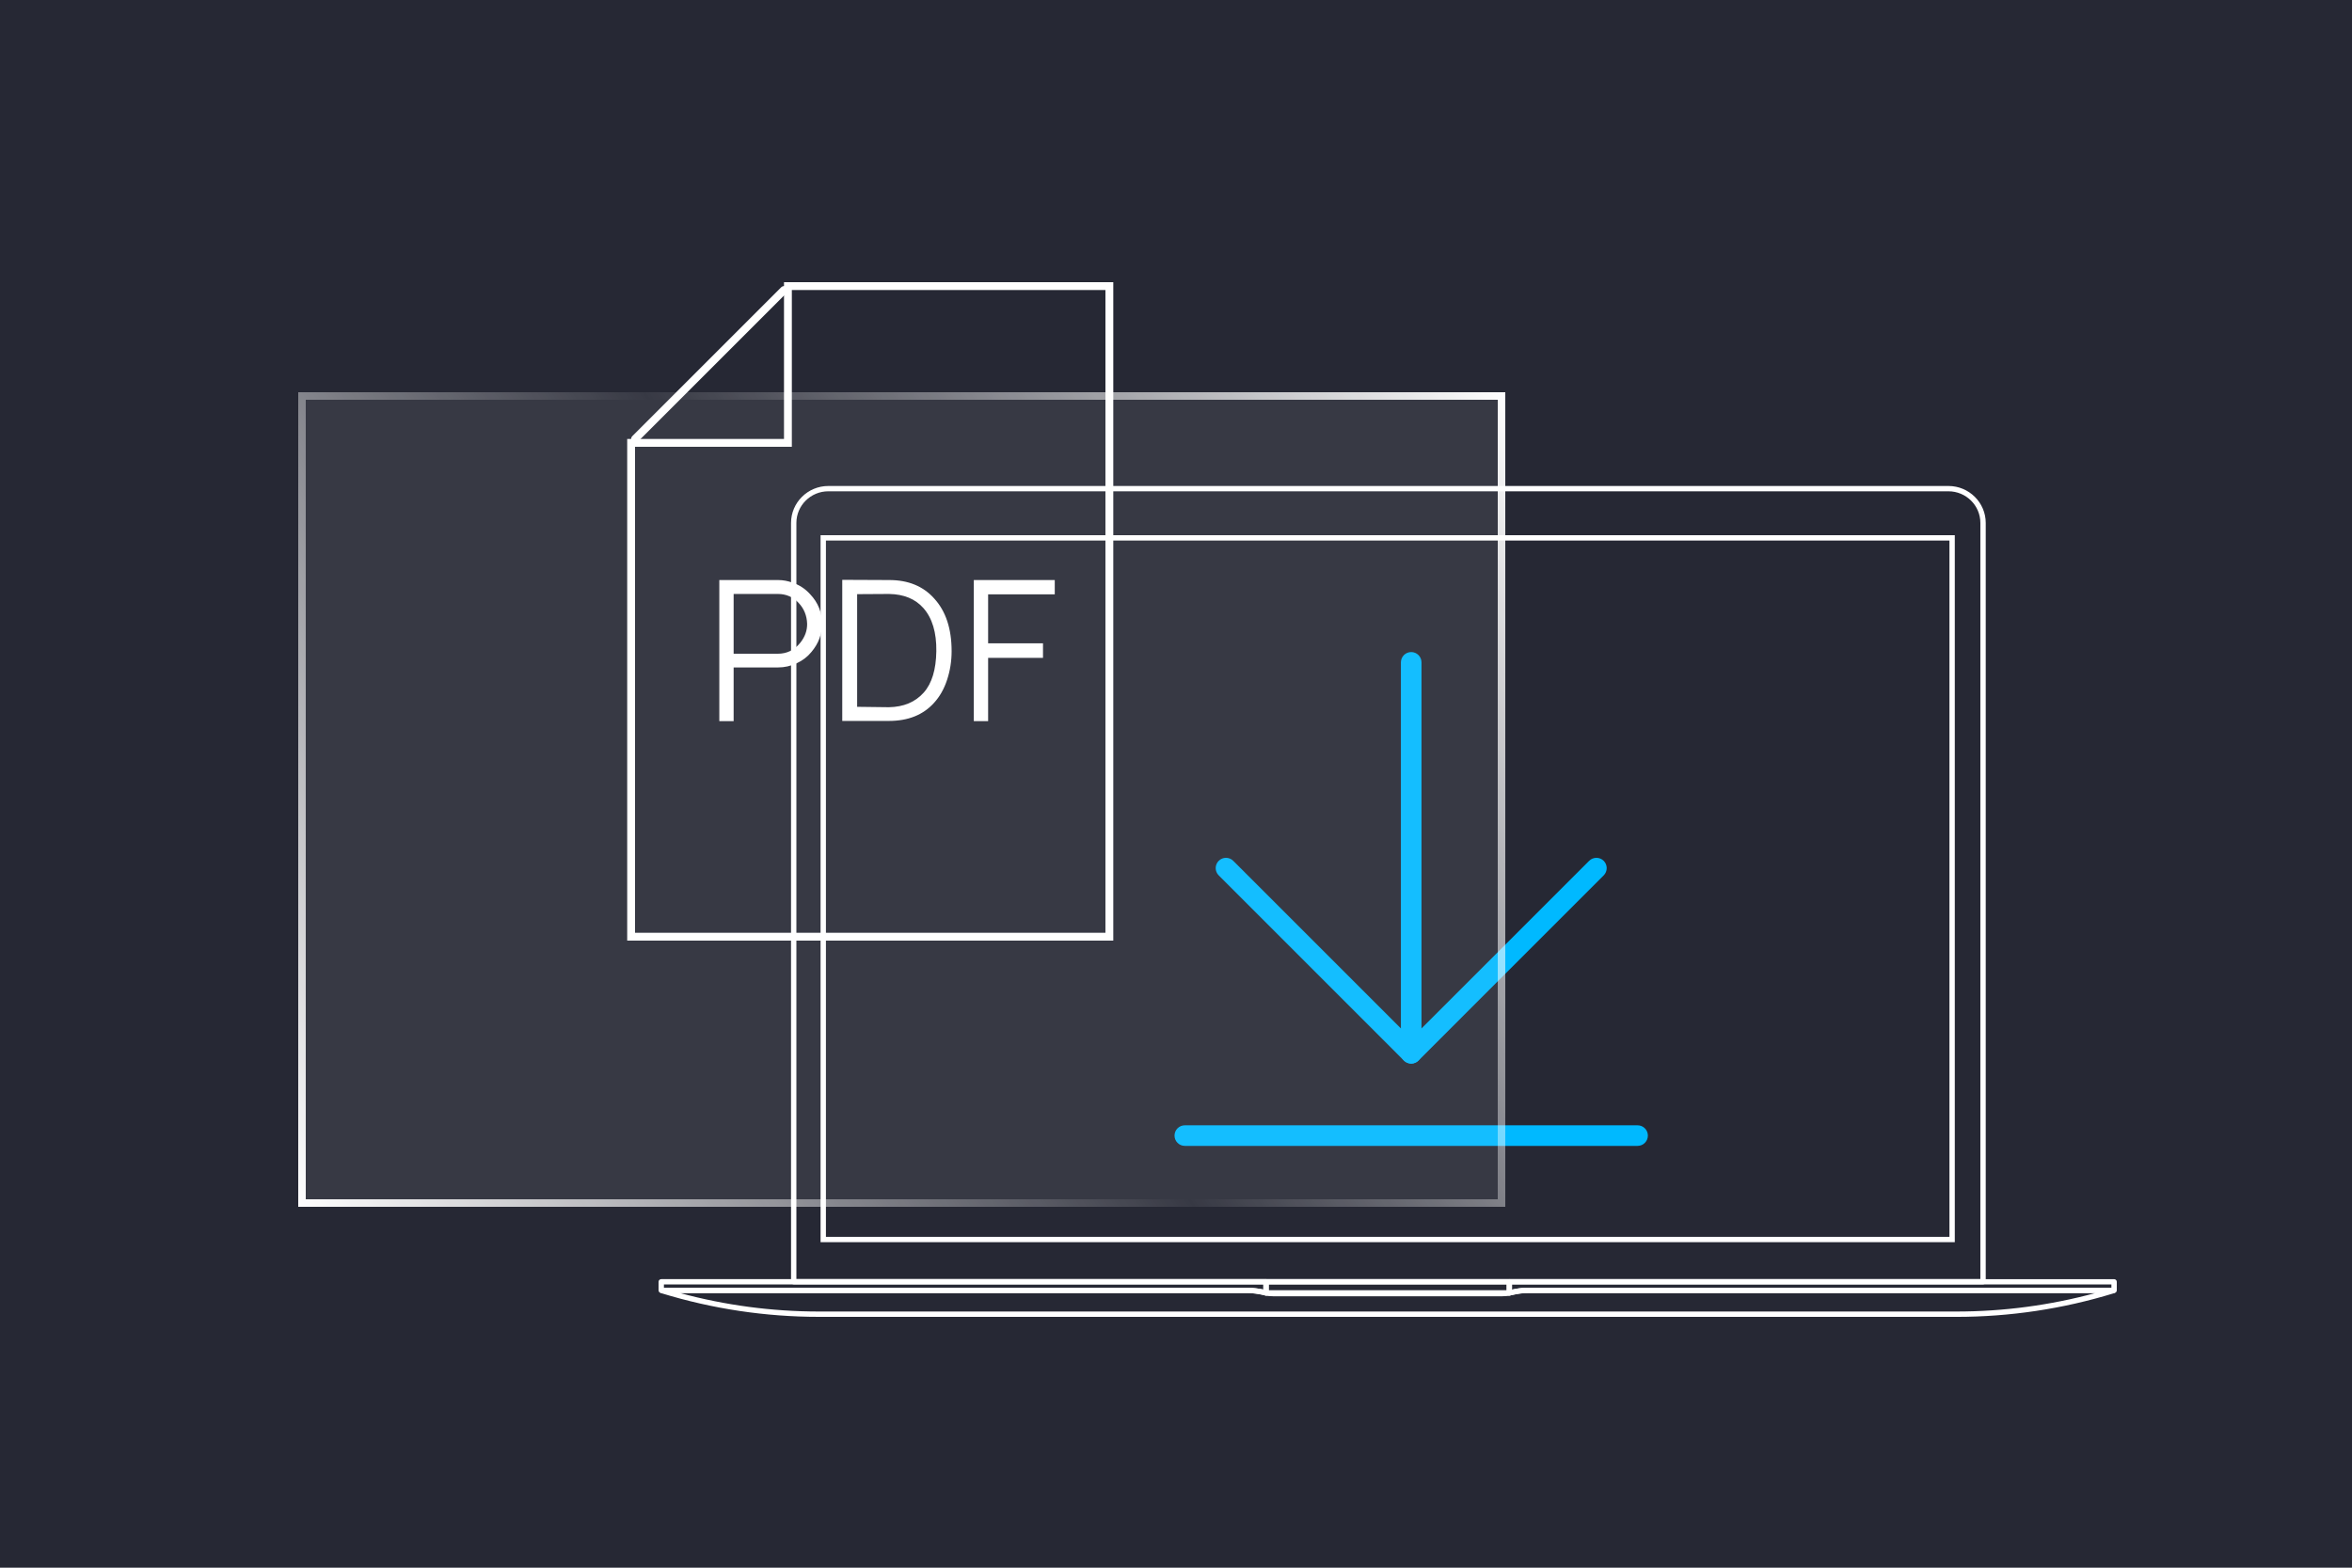 <svg width="150" height="100" viewBox="0 0 150 100" fill="none" xmlns="http://www.w3.org/2000/svg">
    <path d="M0 0H150V100H0V0Z" fill="#262834"/>
    <g clip-path="url(#clip0_21_63713)">
        <path d="M80.742 82.643C80.732 82.643 80.722 82.643 80.712 82.641C80.666 82.633 80.62 82.623 80.575 82.612C80.199 82.523 79.856 82.479 79.524 82.479H42.171C42.077 82.479 42 82.403 42 82.31V81.763C42 81.669 42.077 81.594 42.171 81.594H80.742C80.837 81.594 80.913 81.669 80.913 81.763V82.472C80.913 82.523 80.891 82.571 80.852 82.602C80.821 82.628 80.782 82.642 80.742 82.642V82.643ZM42.342 82.141H79.522C79.857 82.141 80.2 82.181 80.57 82.263V81.934H42.342V82.141Z" fill="white"/>
        <path d="M95.775 82.688H81.225C81.055 82.688 80.882 82.672 80.711 82.641C80.63 82.626 80.57 82.556 80.57 82.473V81.764C80.57 81.671 80.647 81.595 80.742 81.595H96.258C96.353 81.595 96.429 81.671 96.429 81.764V82.473C96.429 82.555 96.37 82.625 96.289 82.641C96.118 82.672 95.944 82.688 95.774 82.688H95.775ZM80.914 82.329C81.018 82.342 81.123 82.349 81.226 82.349H95.776C95.88 82.349 95.984 82.342 96.089 82.329V81.934H80.915V82.329H80.914Z" fill="white"/>
        <path d="M124.77 84H52.234C48.826 84 45.447 83.493 42.191 82.495C42.105 82.467 42.051 82.384 42.065 82.294C42.078 82.205 42.154 82.141 42.245 82.141H79.715C79.715 82.141 79.723 82.141 79.726 82.141C79.755 82.143 80.403 82.188 80.768 82.3H96.239C96.336 82.278 96.742 82.184 97.155 82.142C97.161 82.142 97.167 82.142 97.172 82.142H134.757C134.848 82.142 134.923 82.206 134.937 82.296C134.951 82.385 134.897 82.469 134.81 82.496C131.555 83.494 128.176 84.001 124.767 84.001L124.77 84ZM43.364 82.48C46.255 83.263 49.233 83.66 52.234 83.66H124.769C127.77 83.66 130.749 83.263 133.638 82.48H97.182C96.746 82.525 96.305 82.634 96.302 82.635C96.288 82.638 96.274 82.639 96.261 82.639H80.742C80.724 82.639 80.705 82.636 80.688 82.63C80.386 82.531 79.774 82.484 79.709 82.48H43.364Z" fill="white"/>
        <path d="M96.257 82.643C96.217 82.643 96.178 82.629 96.148 82.603C96.109 82.571 96.086 82.523 96.086 82.473V81.764C96.086 81.671 96.162 81.595 96.257 81.595H134.828C134.923 81.595 134.999 81.671 134.999 81.764V82.311C134.999 82.404 134.923 82.48 134.828 82.48H97.477C97.145 82.48 96.8 82.523 96.425 82.612C96.38 82.623 96.335 82.633 96.289 82.641C96.279 82.643 96.269 82.643 96.258 82.643H96.257ZM96.428 81.934V82.263C96.799 82.18 97.141 82.141 97.476 82.141H134.656V81.934H96.427H96.428Z" fill="white"/>
        <path d="M126.47 81.926H50.62C50.526 81.926 50.449 81.85 50.449 81.757V33.357C50.449 32.057 51.516 31 52.827 31H124.263C125.574 31 126.641 32.057 126.641 33.357V81.757C126.641 81.85 126.565 81.926 126.47 81.926ZM50.791 81.587H126.299V33.357C126.299 32.244 125.386 31.339 124.263 31.339H52.826C51.703 31.339 50.79 32.244 50.79 33.357V81.587H50.791Z" fill="white"/>
        <path d="M124.669 79.237H52.332V34.141H124.668V79.236L124.669 79.237ZM52.675 78.898H124.327V34.48H52.674V78.897L52.675 78.898Z" fill="white"/>
    </g>
    <path fill-rule="evenodd" clip-rule="evenodd" d="M90 41.594C90.362 41.594 90.656 41.888 90.656 42.25V67.188C90.656 67.55 90.362 67.844 90 67.844C89.638 67.844 89.344 67.55 89.344 67.188V42.25C89.344 41.888 89.638 41.594 90 41.594Z" fill="#00B9FF"/>
    <path fill-rule="evenodd" clip-rule="evenodd" d="M77.724 54.911C77.98 54.655 78.395 54.655 78.651 54.911L90 66.259L101.348 54.911C101.605 54.655 102.02 54.655 102.277 54.911C102.533 55.167 102.533 55.583 102.277 55.839L90.464 67.652C90.208 67.908 89.792 67.908 89.536 67.652L77.724 55.839C77.467 55.583 77.467 55.167 77.724 54.911Z" fill="#00B9FF"/>
    <path fill-rule="evenodd" clip-rule="evenodd" d="M74.906 72.438C74.906 72.075 75.2 71.781 75.562 71.781H104.438C104.8 71.781 105.094 72.075 105.094 72.438C105.094 72.8 104.8 73.094 104.438 73.094H75.562C75.2 73.094 74.906 72.8 74.906 72.438Z" fill="#00B9FF"/>
    <g filter="url(#filter0_bd_21_63713)">
        <rect x="19" y="13" width="77" height="52" fill="white" fill-opacity="0.08" shape-rendering="crispEdges"/>
        <rect x="19.25" y="13.25" width="76.5" height="51.5" stroke="url(#paint0_linear_21_63713)" stroke-width="0.5" shape-rendering="crispEdges"/>
    </g>
    <path d="M40.25 59.75V28.25H50H50.25V28V18.25H70.75V59.75H40.25Z" stroke="white" stroke-width="0.5"/>
    <path d="M50 18.5L40.5 28" stroke="white" stroke-width="0.5" stroke-linecap="round"/>
    <path d="M51.663 37.9C52.171 38.433 52.425 39.062 52.425 39.788C52.425 40.454 52.2 41.054 51.75 41.587C51.5 41.896 51.183 42.138 50.8 42.312C50.425 42.487 50.033 42.575 49.625 42.575H46.788V46H45.875V37H49.625C49.942 37 50.254 37.058 50.562 37.175C50.987 37.317 51.354 37.558 51.663 37.9ZM51.038 41C51.337 40.625 51.483 40.221 51.475 39.788C51.458 39.263 51.275 38.817 50.925 38.45C50.567 38.075 50.129 37.888 49.612 37.888H46.788V41.7H49.612C50.188 41.7 50.663 41.467 51.038 41ZM60.69 41.538C60.69 40.104 60.319 38.983 59.577 38.175C58.877 37.392 57.923 37 56.715 37L53.715 36.987V45.987H56.69C57.915 45.987 58.873 45.604 59.565 44.837C59.931 44.438 60.211 43.946 60.402 43.362C60.594 42.779 60.69 42.171 60.69 41.538ZM59.715 41.538C59.698 42.712 59.431 43.592 58.915 44.175C58.373 44.783 57.632 45.096 56.69 45.112L54.665 45.087V37.9L56.702 37.888C57.644 37.904 58.373 38.204 58.89 38.788C59.456 39.429 59.731 40.346 59.715 41.538ZM67.268 37.913H63.018V41.038H66.518V41.962H63.018V46H62.105V37H67.268V37.913Z" fill="white"/>
    <defs>
        <filter id="filter0_bd_21_63713" x="11" y="9" width="93" height="76" filterUnits="userSpaceOnUse" color-interpolation-filters="sRGB">
            <feFlood flood-opacity="0" result="BackgroundImageFix"/>
            <feGaussianBlur in="BackgroundImageFix" stdDeviation="2"/>
            <feComposite in2="SourceAlpha" operator="in" result="effect1_backgroundBlur_21_63713"/>
            <feColorMatrix in="SourceAlpha" type="matrix" values="0 0 0 0 0 0 0 0 0 0 0 0 0 0 0 0 0 0 127 0" result="hardAlpha"/>
            <feOffset dy="12"/>
            <feGaussianBlur stdDeviation="4"/>
            <feComposite in2="hardAlpha" operator="out"/>
            <feColorMatrix type="matrix" values="0 0 0 0 0 0 0 0 0 0 0 0 0 0 0 0 0 0 0.35 0"/>
            <feBlend mode="normal" in2="effect1_backgroundBlur_21_63713" result="effect2_dropShadow_21_63713"/>
            <feBlend mode="normal" in="SourceGraphic" in2="effect2_dropShadow_21_63713" result="shape"/>
        </filter>
        <linearGradient id="paint0_linear_21_63713" x1="19" y1="65" x2="96" y2="13" gradientUnits="userSpaceOnUse">
            <stop stop-color="white"/>
            <stop offset="0.51" stop-color="white" stop-opacity="0"/>
            <stop offset="1" stop-color="white"/>
            <stop offset="1" stop-color="white"/>
        </linearGradient>
        <clipPath id="clip0_21_63713">
            <rect width="93" height="53" fill="white" transform="translate(42 31)"/>
        </clipPath>
    </defs>
</svg>